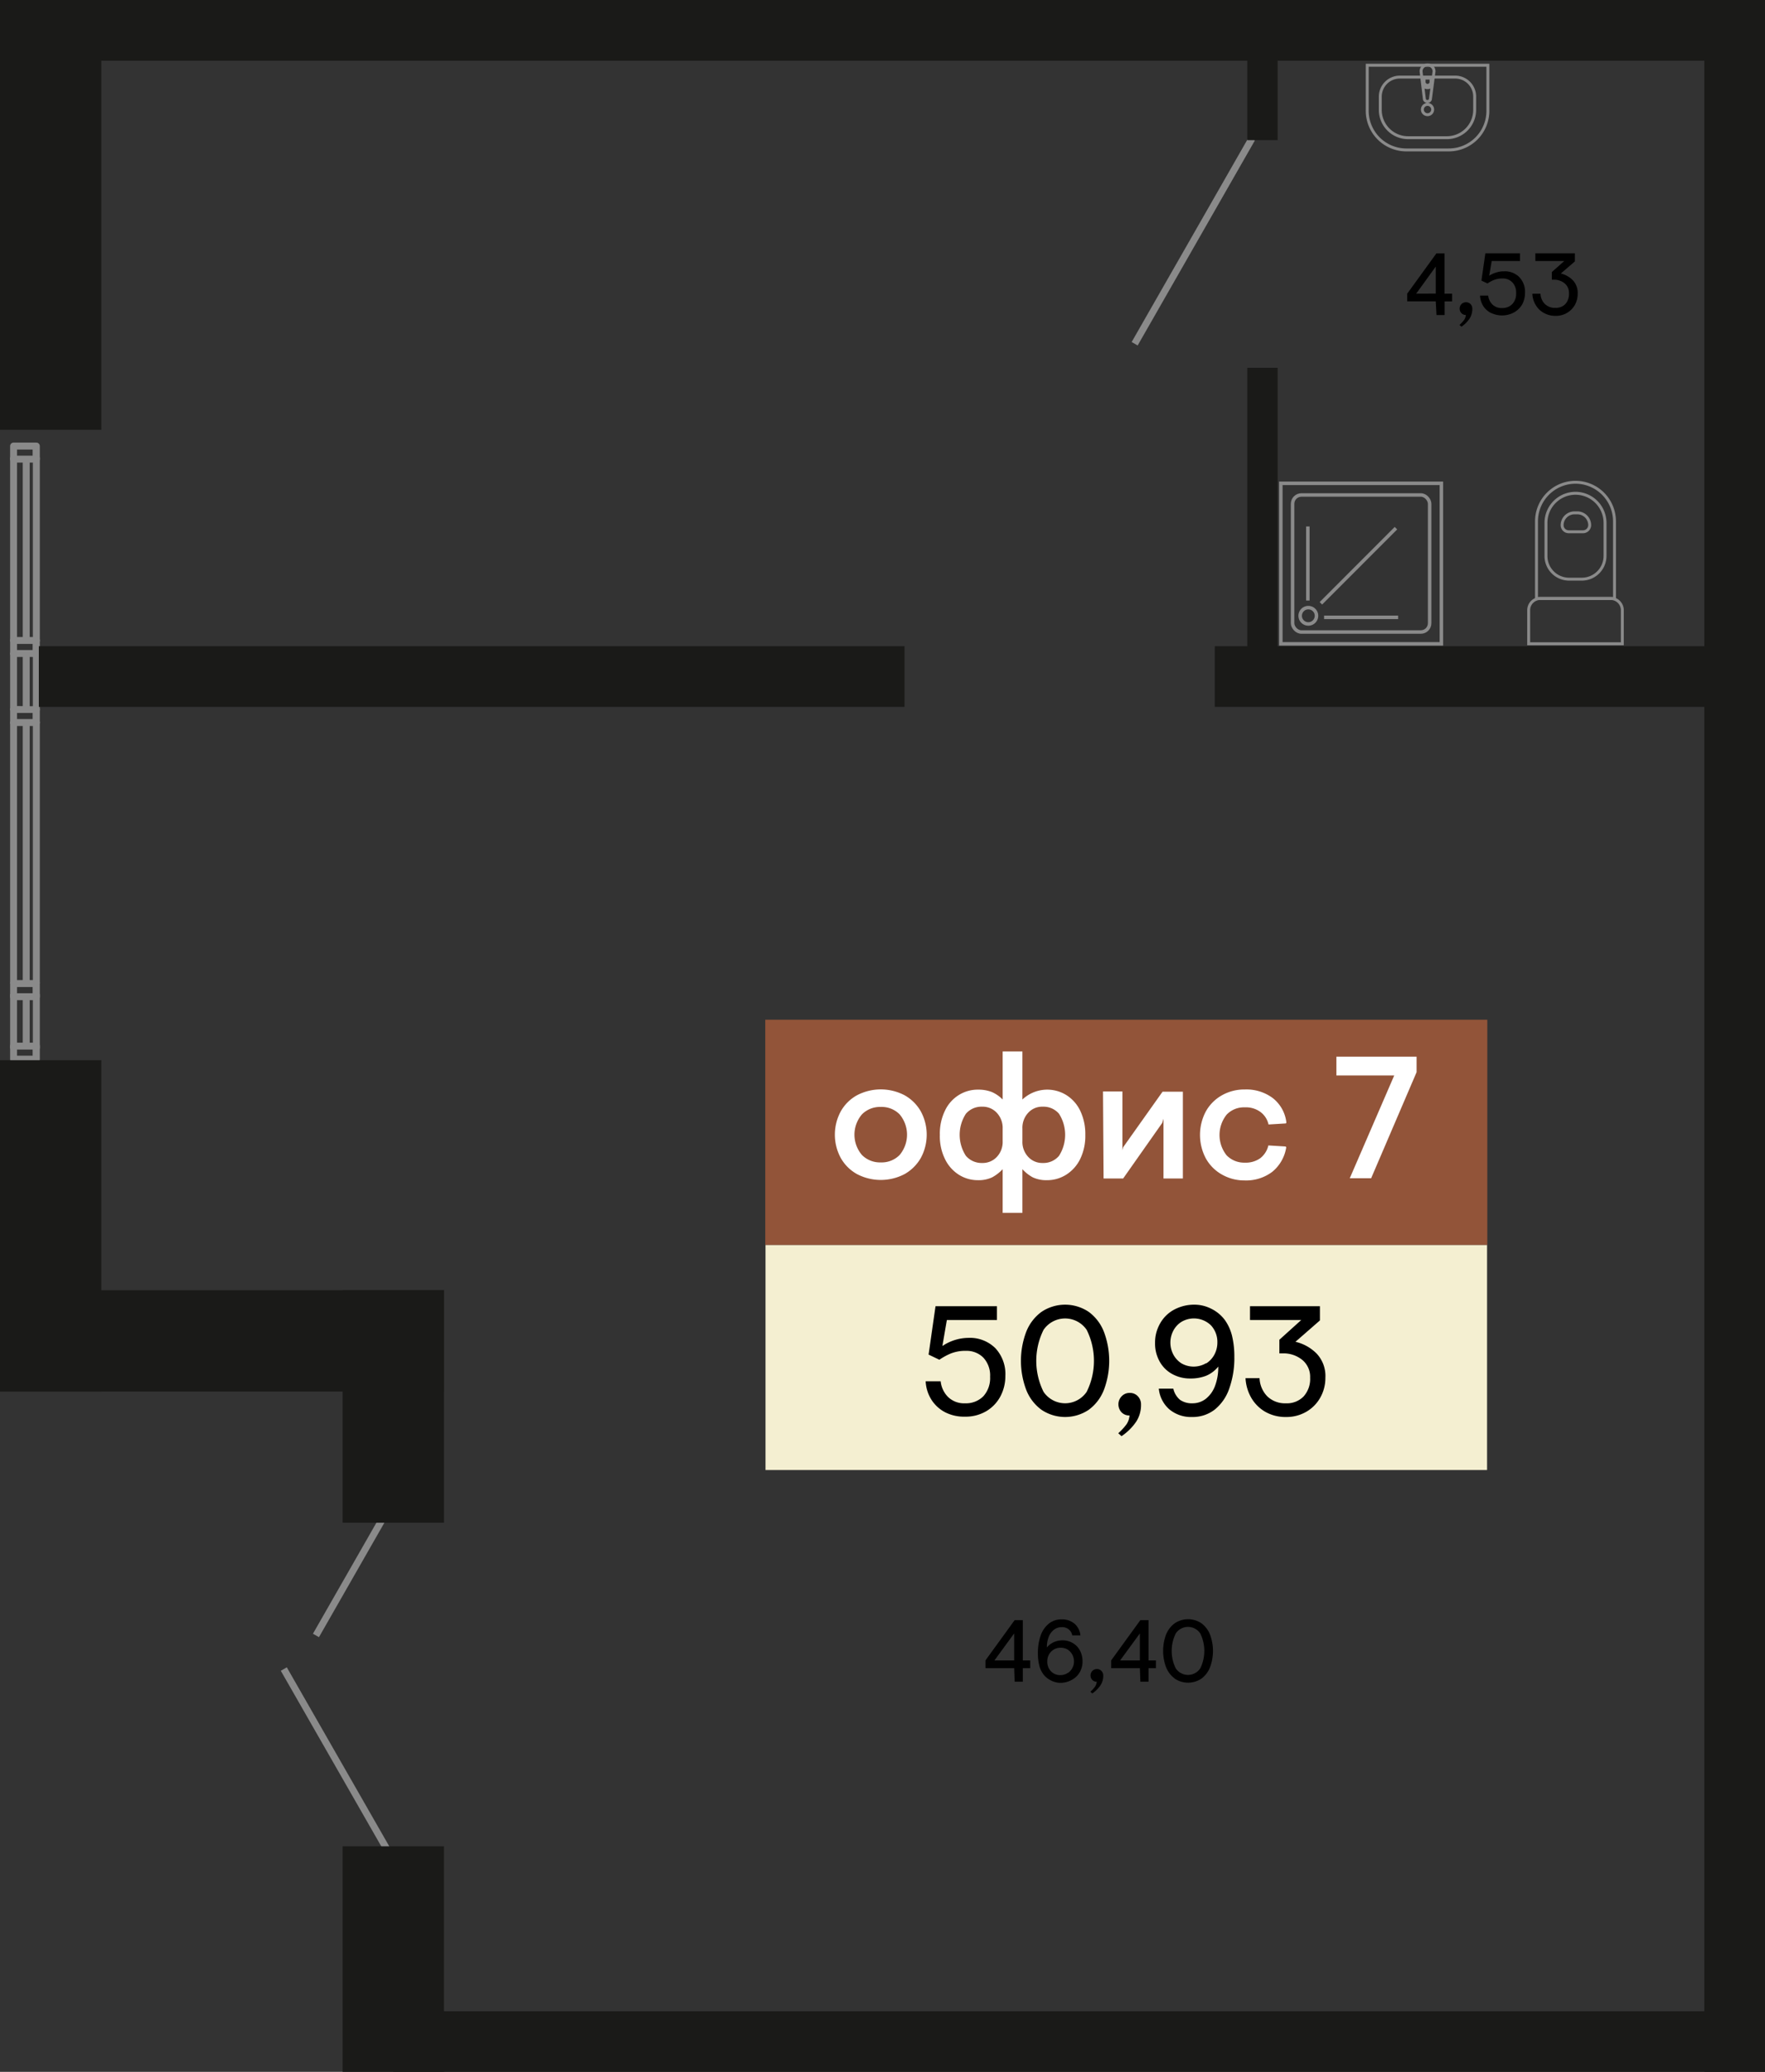 <svg id="Layer_1" data-name="Layer 1" xmlns="http://www.w3.org/2000/svg" width="216.36" height="253.99" viewBox="0 0 216.36 253.99">
  <rect x="0" y="0" width="216.36" height="253.99" fill="#333333" stroke="none"/>
  <defs>
    <style>
      .cls-1 {
        fill: #f4efd1;
      }

      .cls-2 {
        fill: #925439;
      }

      .cls-3 {
        fill: #fff;
      }

      .cls-4, .cls-7, .cls-8, .cls-9 {
        fill: none;
        stroke: #8a8a8a;
      }

      .cls-4, .cls-7, .cls-8 {
        stroke-miterlimit: 22.93;
      }

      .cls-4 {
        stroke-width: 0.85px;
      }

      .cls-5 {
        fill: #8a8a8a;
      }

      .cls-6 {
        fill: #1a1a18;
      }

      .cls-7 {
        stroke-width: 0.43px;
      }

      .cls-8, .cls-9 {
        stroke-width: 0.36px;
      }

      .cls-9 {
        stroke-linecap: round;
        stroke-linejoin: round;
      }
    </style>
  </defs>
  <g>
    <g>
      <rect class="cls-1" x="93.84" y="152.61" width="88.45" height="27.6"/>
      <rect class="cls-2" x="93.81" y="125.01" width="88.51" height="27.6"/>
      <g>
        <path class="cls-3" d="M105.05,143.93a5.14,5.14,0,0,1-2-2,6,6,0,0,1,0-5.66,5.08,5.08,0,0,1,2-2,6.28,6.28,0,0,1,5.84,0,5.19,5.19,0,0,1,2,2,6,6,0,0,1,0,5.66,5.26,5.26,0,0,1-2,2,6.28,6.28,0,0,1-5.84,0Zm5.22-2.33a3.87,3.87,0,0,0,0-5,3.09,3.09,0,0,0-2.3-.9,3.12,3.12,0,0,0-2.3.9,3.83,3.83,0,0,0,0,5,3.12,3.12,0,0,0,2.3.9A3.09,3.09,0,0,0,110.27,141.6Z"/>
        <path class="cls-3" d="M122.91,143.33a5.08,5.08,0,0,1-1.29,1,3.89,3.89,0,0,1-1.75.35,4.35,4.35,0,0,1-2.3-.65,4.66,4.66,0,0,1-1.71-1.9,6.33,6.33,0,0,1-.65-3,6.45,6.45,0,0,1,.64-3,4.51,4.51,0,0,1,1.7-1.9,4.37,4.37,0,0,1,2.36-.65,4.49,4.49,0,0,1,1.67.29,4.25,4.25,0,0,1,1.33.92v-5.89h2.42v5.89a4.44,4.44,0,0,1,5.36-.56,4.6,4.6,0,0,1,1.71,1.9,6.58,6.58,0,0,1,.64,3,6.45,6.45,0,0,1-.65,3,4.71,4.71,0,0,1-1.73,1.9,4.38,4.38,0,0,1-2.31.65,3.92,3.92,0,0,1-1.75-.35,4.82,4.82,0,0,1-1.27-1v5.36h-2.42Zm-.7-1.52a2.67,2.67,0,0,0,.7-1.9v-1.56a2.71,2.71,0,0,0-.7-1.91,2.35,2.35,0,0,0-1.81-.77,2.51,2.51,0,0,0-2,.87,4.74,4.74,0,0,0,0,5.15,2.53,2.53,0,0,0,2,.88A2.36,2.36,0,0,0,122.21,141.81Zm7.61-.12a4.8,4.8,0,0,0,0-5.15,2.49,2.49,0,0,0-2-.87,2.3,2.3,0,0,0-1.79.76,2.69,2.69,0,0,0-.7,1.92v1.56a2.67,2.67,0,0,0,.7,1.9,2.33,2.33,0,0,0,1.79.76A2.49,2.49,0,0,0,129.82,141.69Z"/>
        <path class="cls-3" d="M135.21,133.8h2.38V141h0l.09-.36,4.83-6.81H145v10.64h-2.38v-7.32h0l-.15.51-4.79,6.81h-2.4Z"/>
        <path class="cls-3" d="M149.81,144a5.13,5.13,0,0,1-2-2,6.16,6.16,0,0,1,0-5.74,5.13,5.13,0,0,1,2-2,5.55,5.55,0,0,1,2.78-.7,5.39,5.39,0,0,1,3.44,1.06,4.44,4.44,0,0,1,1.66,3l-.06.1-2.13.13a2.6,2.6,0,0,0-1-1.54,3,3,0,0,0-1.91-.56,2.92,2.92,0,0,0-2.22.89,4,4,0,0,0,0,5,3,3,0,0,0,2.22.89,3.07,3.07,0,0,0,1.89-.54,2.76,2.76,0,0,0,1-1.57l2.13.13.06.11a4.83,4.83,0,0,1-1.72,3,5.31,5.31,0,0,1-3.38,1.05A5.55,5.55,0,0,1,149.81,144Z"/>
        <path class="cls-3" d="M170.91,131.84h-7.09v-2.3h9.83v1.9l-5.57,13h-2.62Z"/>
      </g>
      <g>
        <path d="M115.9,173.15a4.39,4.39,0,0,1-1.71-1.54,4.65,4.65,0,0,1-.72-2.28h1.84a3.19,3.19,0,0,0,.89,1.91,2.8,2.8,0,0,0,2.09.79,3,3,0,0,0,2.25-.86,3.32,3.32,0,0,0,.83-2.39,3.21,3.21,0,0,0-.83-2.35,2.88,2.88,0,0,0-2.1-.83,4.88,4.88,0,0,0-1.88.32,8,8,0,0,0-1.41.77l-1.32-.63.85-5.93h7.53v1.69h-6.14l-.55,3.19a5.82,5.82,0,0,1,3.17-1,4.43,4.43,0,0,1,3.32,1.26,4.65,4.65,0,0,1,1.23,3.41,5.3,5.3,0,0,1-.59,2.47,4.65,4.65,0,0,1-1.72,1.83,5,5,0,0,1-2.64.69A5.11,5.11,0,0,1,115.9,173.15Z"/>
        <path d="M127.66,172.82a5.51,5.51,0,0,1-1.87-2.46,10.08,10.08,0,0,1,0-7.07,5.51,5.51,0,0,1,1.87-2.46,5.19,5.19,0,0,1,5.81,0,5.49,5.49,0,0,1,1.86,2.46,10.08,10.08,0,0,1,0,7.07,5.49,5.49,0,0,1-1.86,2.46,5.19,5.19,0,0,1-5.81,0Zm5.55-2.2a8.54,8.54,0,0,0,0-7.59,3.2,3.2,0,0,0-5.29,0,8.54,8.54,0,0,0,0,7.59,3.19,3.19,0,0,0,5.29,0Z"/>
        <path d="M137.08,175.7a7.18,7.18,0,0,0,1-1.08,2.17,2.17,0,0,0,.38-1.1,1.27,1.27,0,0,1-1-.41,1.4,1.4,0,0,1-.36-.93,1.38,1.38,0,0,1,.39-1,1.29,1.29,0,0,1,1-.42,1.28,1.28,0,0,1,1,.42,1.4,1.4,0,0,1,.38,1,3.74,3.74,0,0,1-.59,2.1,6.62,6.62,0,0,1-1.8,1.78Z"/>
        <path d="M143.33,172.76a3.85,3.85,0,0,1-1.28-2.53h1.78a2.47,2.47,0,0,0,.84,1.39,2.53,2.53,0,0,0,1.51.41,2.63,2.63,0,0,0,1.62-.54,3.59,3.59,0,0,0,1.13-1.56,6.48,6.48,0,0,0,.41-2.4,3.78,3.78,0,0,1-1.5,1.13,5.22,5.22,0,0,1-1.92.33,4.49,4.49,0,0,1-2.21-.54,3.87,3.87,0,0,1-1.55-1.53,4.52,4.52,0,0,1-.57-2.29,4.7,4.7,0,0,1,.62-2.39,4.3,4.3,0,0,1,1.72-1.69,5.22,5.22,0,0,1,2.52-.61,4.54,4.54,0,0,1,2.05.51,4.58,4.58,0,0,1,1.66,1.39,5.69,5.69,0,0,1,.87,1.93,10.84,10.84,0,0,1,.28,2.56,11.16,11.16,0,0,1-.62,3.88,5.65,5.65,0,0,1-1.77,2.58,4.4,4.4,0,0,1-2.79.92A4.13,4.13,0,0,1,143.33,172.76Zm4.55-5.63a2.88,2.88,0,0,0,1-1.1,3.12,3.12,0,0,0,.35-1.44,3,3,0,0,0-.78-2.11,3,3,0,0,0-3.63-.43,2.81,2.81,0,0,0-1,1.1,3.14,3.14,0,0,0,0,2.88,2.88,2.88,0,0,0,1,1.1,3,3,0,0,0,3,0Z"/>
        <path d="M155.08,173.06a4.73,4.73,0,0,1-1.71-1.73,5.39,5.39,0,0,1-.69-2.38h1.72a3.39,3.39,0,0,0,.95,2.23,3.12,3.12,0,0,0,2.28.85,2.84,2.84,0,0,0,2.17-.84,3.19,3.19,0,0,0,.8-2.3,2.68,2.68,0,0,0-1-2.21,3.65,3.65,0,0,0-2.35-.77h-.42v-1.67l2.68-2.42h-6.28v-1.69h8.57v1.74l-3,2.62a5.36,5.36,0,0,1,2.62,1.47,4,4,0,0,1,1.05,2.93,4.89,4.89,0,0,1-.63,2.45,4.59,4.59,0,0,1-1.73,1.74,4.82,4.82,0,0,1-2.44.63A5,5,0,0,1,155.08,173.06Z"/>
      </g>
    </g>
    <g>
      <path d="M124.32,204.5H120.8v-.95l3.58-4.94h1v4.94h.91v.95h-.91v1.66h-1Zm0-.95v-3.31l-2.42,3.31Z"/>
      <path d="M128.82,206a2.48,2.48,0,0,1-.94-.78,2.94,2.94,0,0,1-.49-1.09,5.71,5.71,0,0,1-.16-1.44,6.4,6.4,0,0,1,.34-2.2,3.26,3.26,0,0,1,1-1.45,2.44,2.44,0,0,1,1.57-.52,2.36,2.36,0,0,1,1.58.53,2.17,2.17,0,0,1,.72,1.43h-1a1.22,1.22,0,0,0-1.33-1,1.44,1.44,0,0,0-.9.3,2,2,0,0,0-.64.85,3.4,3.4,0,0,0-.24,1.33,2.52,2.52,0,0,1,.87-.66,2.67,2.67,0,0,1,1.06-.21,2.37,2.37,0,0,1,1.24.33,2.27,2.27,0,0,1,.88.91,2.81,2.81,0,0,1,.32,1.33,2.64,2.64,0,0,1-.34,1.34,2.46,2.46,0,0,1-1,.95,2.83,2.83,0,0,1-1.43.35A2.55,2.55,0,0,1,128.82,206Zm2.07-.9a1.59,1.59,0,0,0,.56-.62,1.62,1.62,0,0,0,.2-.81,1.69,1.69,0,0,0-.2-.82,1.67,1.67,0,0,0-.56-.62A1.58,1.58,0,0,0,130,202a1.54,1.54,0,0,0-.86.24,1.65,1.65,0,0,0-.76,1.44,1.67,1.67,0,0,0,.44,1.19,1.52,1.52,0,0,0,1.18.48A1.58,1.58,0,0,0,130.89,205.08Z"/>
      <path d="M133.66,207.39a3.34,3.34,0,0,0,.56-.61,1.22,1.22,0,0,0,.22-.62.7.7,0,0,1-.55-.23.75.75,0,0,1-.21-.52.81.81,0,0,1,.22-.57.77.77,0,0,1,.56-.23.74.74,0,0,1,.56.23.79.79,0,0,1,.22.58,2.07,2.07,0,0,1-.34,1.18,3.86,3.86,0,0,1-1,1Z"/>
      <path d="M139.73,204.5h-3.52v-.95l3.58-4.94h1v4.94h.91v.95h-.91v1.66h-1Zm0-.95v-3.31l-2.42,3.31Z"/>
      <path d="M144,205.77a3.18,3.18,0,0,1-1.06-1.39,5.71,5.71,0,0,1,0-4A3.18,3.18,0,0,1,144,199a2.94,2.94,0,0,1,3.28,0,3.16,3.16,0,0,1,1.05,1.39,5.71,5.71,0,0,1,0,4,3.16,3.16,0,0,1-1.05,1.39,2.94,2.94,0,0,1-3.28,0Zm3.13-1.24a4.85,4.85,0,0,0,0-4.29,1.81,1.81,0,0,0-3,0,4.85,4.85,0,0,0,0,4.29,1.81,1.81,0,0,0,3,0Z"/>
    </g>
    <g>
      <path d="M176,36.94H172.5V36l3.58-4.94h1V36H178v.95h-.91v1.67h-1Zm0-.95V32.68L173.6,36Z"/>
      <path d="M178.91,39.84a4.8,4.8,0,0,0,.56-.61,1.25,1.25,0,0,0,.22-.62.7.7,0,0,1-.56-.24.79.79,0,0,1-.2-.52.8.8,0,0,1,.22-.57.8.8,0,0,1,1.12,0,.84.84,0,0,1,.21.58,2.17,2.17,0,0,1-.33,1.19,3.74,3.74,0,0,1-1,1Z"/>
      <path d="M182.83,38.4a2.48,2.48,0,0,1-1-.87,2.58,2.58,0,0,1-.4-1.29h1a1.77,1.77,0,0,0,.51,1.08,1.55,1.55,0,0,0,1.18.44,1.67,1.67,0,0,0,1.26-.48,1.84,1.84,0,0,0,.47-1.35,1.75,1.75,0,0,0-.47-1.32,1.56,1.56,0,0,0-1.18-.47,2.73,2.73,0,0,0-1.06.18,3.84,3.84,0,0,0-.8.43l-.74-.35.48-3.35h4.25V32h-3.47l-.31,1.8a3.28,3.28,0,0,1,.82-.38,3,3,0,0,1,1-.16,2.49,2.49,0,0,1,1.87.71,2.6,2.6,0,0,1,.7,1.93,3,3,0,0,1-.33,1.39,2.65,2.65,0,0,1-1,1,3.08,3.08,0,0,1-2.83.07Z"/>
      <path d="M189.23,38.35a2.58,2.58,0,0,1-1-1,2.82,2.82,0,0,1-.39-1.34h1a1.86,1.86,0,0,0,.53,1.25,1.74,1.74,0,0,0,1.29.48,1.6,1.6,0,0,0,1.23-.47,1.83,1.83,0,0,0,.44-1.3,1.5,1.5,0,0,0-.54-1.24,2,2,0,0,0-1.32-.44h-.24v-.94L191.75,32h-3.54v-.95h4.84v1l-1.72,1.48a3.06,3.06,0,0,1,1.48.83A2.28,2.28,0,0,1,193.4,36a2.84,2.84,0,0,1-.35,1.39,2.65,2.65,0,0,1-2.36,1.33A2.85,2.85,0,0,1,189.23,38.35Z"/>
    </g>
    <line class="cls-4" x1="47.7" y1="184.8" x2="38.73" y2="200.49"/>
    <line class="cls-4" x1="47.89" y1="227.5" x2="34.79" y2="204.61"/>
    <path class="cls-5" d="M2.09,87.4H4v.75H2.09Zm-.42-.85a.42.42,0,0,0-.43.42v1.61a.42.42,0,0,0,.43.42H4.45a.42.42,0,0,0,.43-.42V87a.42.42,0,0,0-.43-.42Z"/>
    <path class="cls-5" d="M2.09,78.94H4v.75H2.09Zm-.42-.85a.42.42,0,0,0-.43.42v1.61a.42.42,0,0,0,.43.42H4.45a.42.42,0,0,0,.43-.42V78.51a.42.42,0,0,0-.43-.42Z"/>
    <path class="cls-5" d="M2.09,55.11H4v.75H2.09Zm-.42-.85a.42.42,0,0,0-.43.42v1.6a.43.43,0,0,0,.43.43H4.45a.43.43,0,0,0,.43-.43v-1.6a.42.42,0,0,0-.43-.42Z"/>
    <path class="cls-5" d="M2.09,121H4v.76H2.09Zm-.42-.85a.43.43,0,0,0-.43.43v1.6a.43.43,0,0,0,.43.43H4.45a.43.43,0,0,0,.43-.43v-1.6a.43.43,0,0,0-.43-.43Z"/>
    <path class="cls-5" d="M2.09,128.67H4v.75H2.09Zm-.42-.85a.42.42,0,0,0-.43.42v1.61a.42.42,0,0,0,.43.42H4.45a.42.42,0,0,0,.43-.42v-1.61a.42.42,0,0,0-.43-.42Z"/>
    <rect class="cls-5" x="4.03" y="88.47" width="0.85" height="32.07"/>
    <rect class="cls-5" x="1.24" y="88.47" width="0.85" height="32.07"/>
    <rect class="cls-5" x="2.79" y="88.47" width="0.85" height="32.07"/>
    <rect class="cls-5" x="4.03" y="80.01" width="0.85" height="7.07"/>
    <rect class="cls-5" x="1.24" y="80.01" width="0.85" height="7.07"/>
    <rect class="cls-5" x="2.79" y="80.01" width="0.85" height="7.07"/>
    <rect class="cls-5" x="4.03" y="121.86" width="0.85" height="6.68"/>
    <rect class="cls-5" x="1.24" y="121.86" width="0.85" height="6.68"/>
    <rect class="cls-5" x="2.79" y="121.86" width="0.85" height="6.68"/>
    <rect class="cls-5" x="4.03" y="56.06" width="0.85" height="22.59"/>
    <rect class="cls-5" x="1.24" y="56.06" width="0.85" height="22.59"/>
    <rect class="cls-5" x="2.79" y="56.06" width="0.85" height="22.59"/>
    <line class="cls-4" x1="139.09" y1="42.14" x2="153.47" y2="16.99"/>
    <rect class="cls-6" width="12.42" height="52.69"/>
    <rect class="cls-6" y="129.97" width="12.42" height="40.62"/>
    <rect class="cls-6" x="42" y="158.17" width="12.42" height="28.5"/>
    <rect class="cls-6" x="42" y="226.34" width="12.42" height="27.65"/>
    <rect class="cls-6" y="158.17" width="54.42" height="12.42"/>
    <rect class="cls-6" x="208.92" width="7.44" height="253.99"/>
    <rect class="cls-6" x="48.21" y="246.56" width="163.77" height="7.44"/>
    <rect class="cls-6" x="4.76" y="79.22" width="106.12" height="7.44"/>
    <rect class="cls-6" x="148.91" y="79.22" width="63.61" height="7.44"/>
    <rect class="cls-6" x="1.67" width="210.85" height="7.44"/>
    <rect class="cls-6" x="152.9" y="4.52" width="3.72" height="12.66"/>
    <rect class="cls-6" x="152.9" y="45.09" width="3.72" height="36.82"/>
    <rect class="cls-7" x="157.01" y="59.25" width="19.68" height="19.68"/>
    <rect class="cls-7" x="158.45" y="60.68" width="16.8" height="16.8" rx="1.08"/>
    <line class="cls-7" x1="162.31" y1="75.68" x2="171.39" y2="75.68"/>
    <line class="cls-7" x1="171.12" y1="64.75" x2="161.92" y2="73.96"/>
    <line class="cls-7" x1="160.32" y1="64.54" x2="160.32" y2="73.62"/>
    <path class="cls-7" d="M160.38,76.49a1,1,0,1,0,0-2,1,1,0,0,0,0,2Z"/>
    <path class="cls-8" d="M188.81,73.37h8.64a1.43,1.43,0,0,1,1.42,1.42v4.13H187.39V74.79A1.43,1.43,0,0,1,188.81,73.37Z"/>
    <path class="cls-8" d="M193.13,60.47h0a3.63,3.63,0,0,1,3.62,3.62v4.08A2.85,2.85,0,0,1,193.91,71h-1.57a2.84,2.84,0,0,1-2.83-2.84V64.09A3.63,3.63,0,0,1,193.13,60.47Z"/>
    <path class="cls-8" d="M193,62.87h.36a1.52,1.52,0,0,1,1.51,1.51h0a.82.82,0,0,1-.82.81h-1.75a.81.81,0,0,1-.81-.81h0A1.52,1.52,0,0,1,193,62.87Z"/>
    <path class="cls-8" d="M193.13,59.12h0a4.79,4.79,0,0,1,4.78,4.78v9.47h-9.56V63.9A4.79,4.79,0,0,1,193.13,59.12Z"/>
    <path class="cls-8" d="M172.36,18.38h5.24a4.79,4.79,0,0,0,4.79-4.76V8l-14.79,0,0,5.67A4.8,4.8,0,0,0,172.36,18.38Z"/>
    <path class="cls-8" d="M172.6,16.88h4.76a3.41,3.41,0,0,0,3.41-3.4V11.84a2.39,2.39,0,0,0-2.38-2.39l-6.79,0a2.4,2.4,0,0,0-2.4,2.38v1.65A3.41,3.41,0,0,0,172.6,16.88Z"/>
    <path class="cls-9" d="M175.62,13.43a.63.63,0,1,1-.62-.63A.63.63,0,0,1,175.62,13.43Zm.17-4.68-.45,3.44m-.73,0-.41-3.44m.37.82h.85m0,0v.53m-.85,0V9.57m1.22-.82v0a.79.79,0,0,0-.79-.79.79.79,0,0,0-.8.79v0m.41,3.44a.39.39,0,0,0,.73,0m-.94-1.77a.68.68,0,0,0,.59.33.66.66,0,0,0,.58-.33m-1-.32a.43.43,0,0,0,.85,0"/>
  </g>
</svg>
